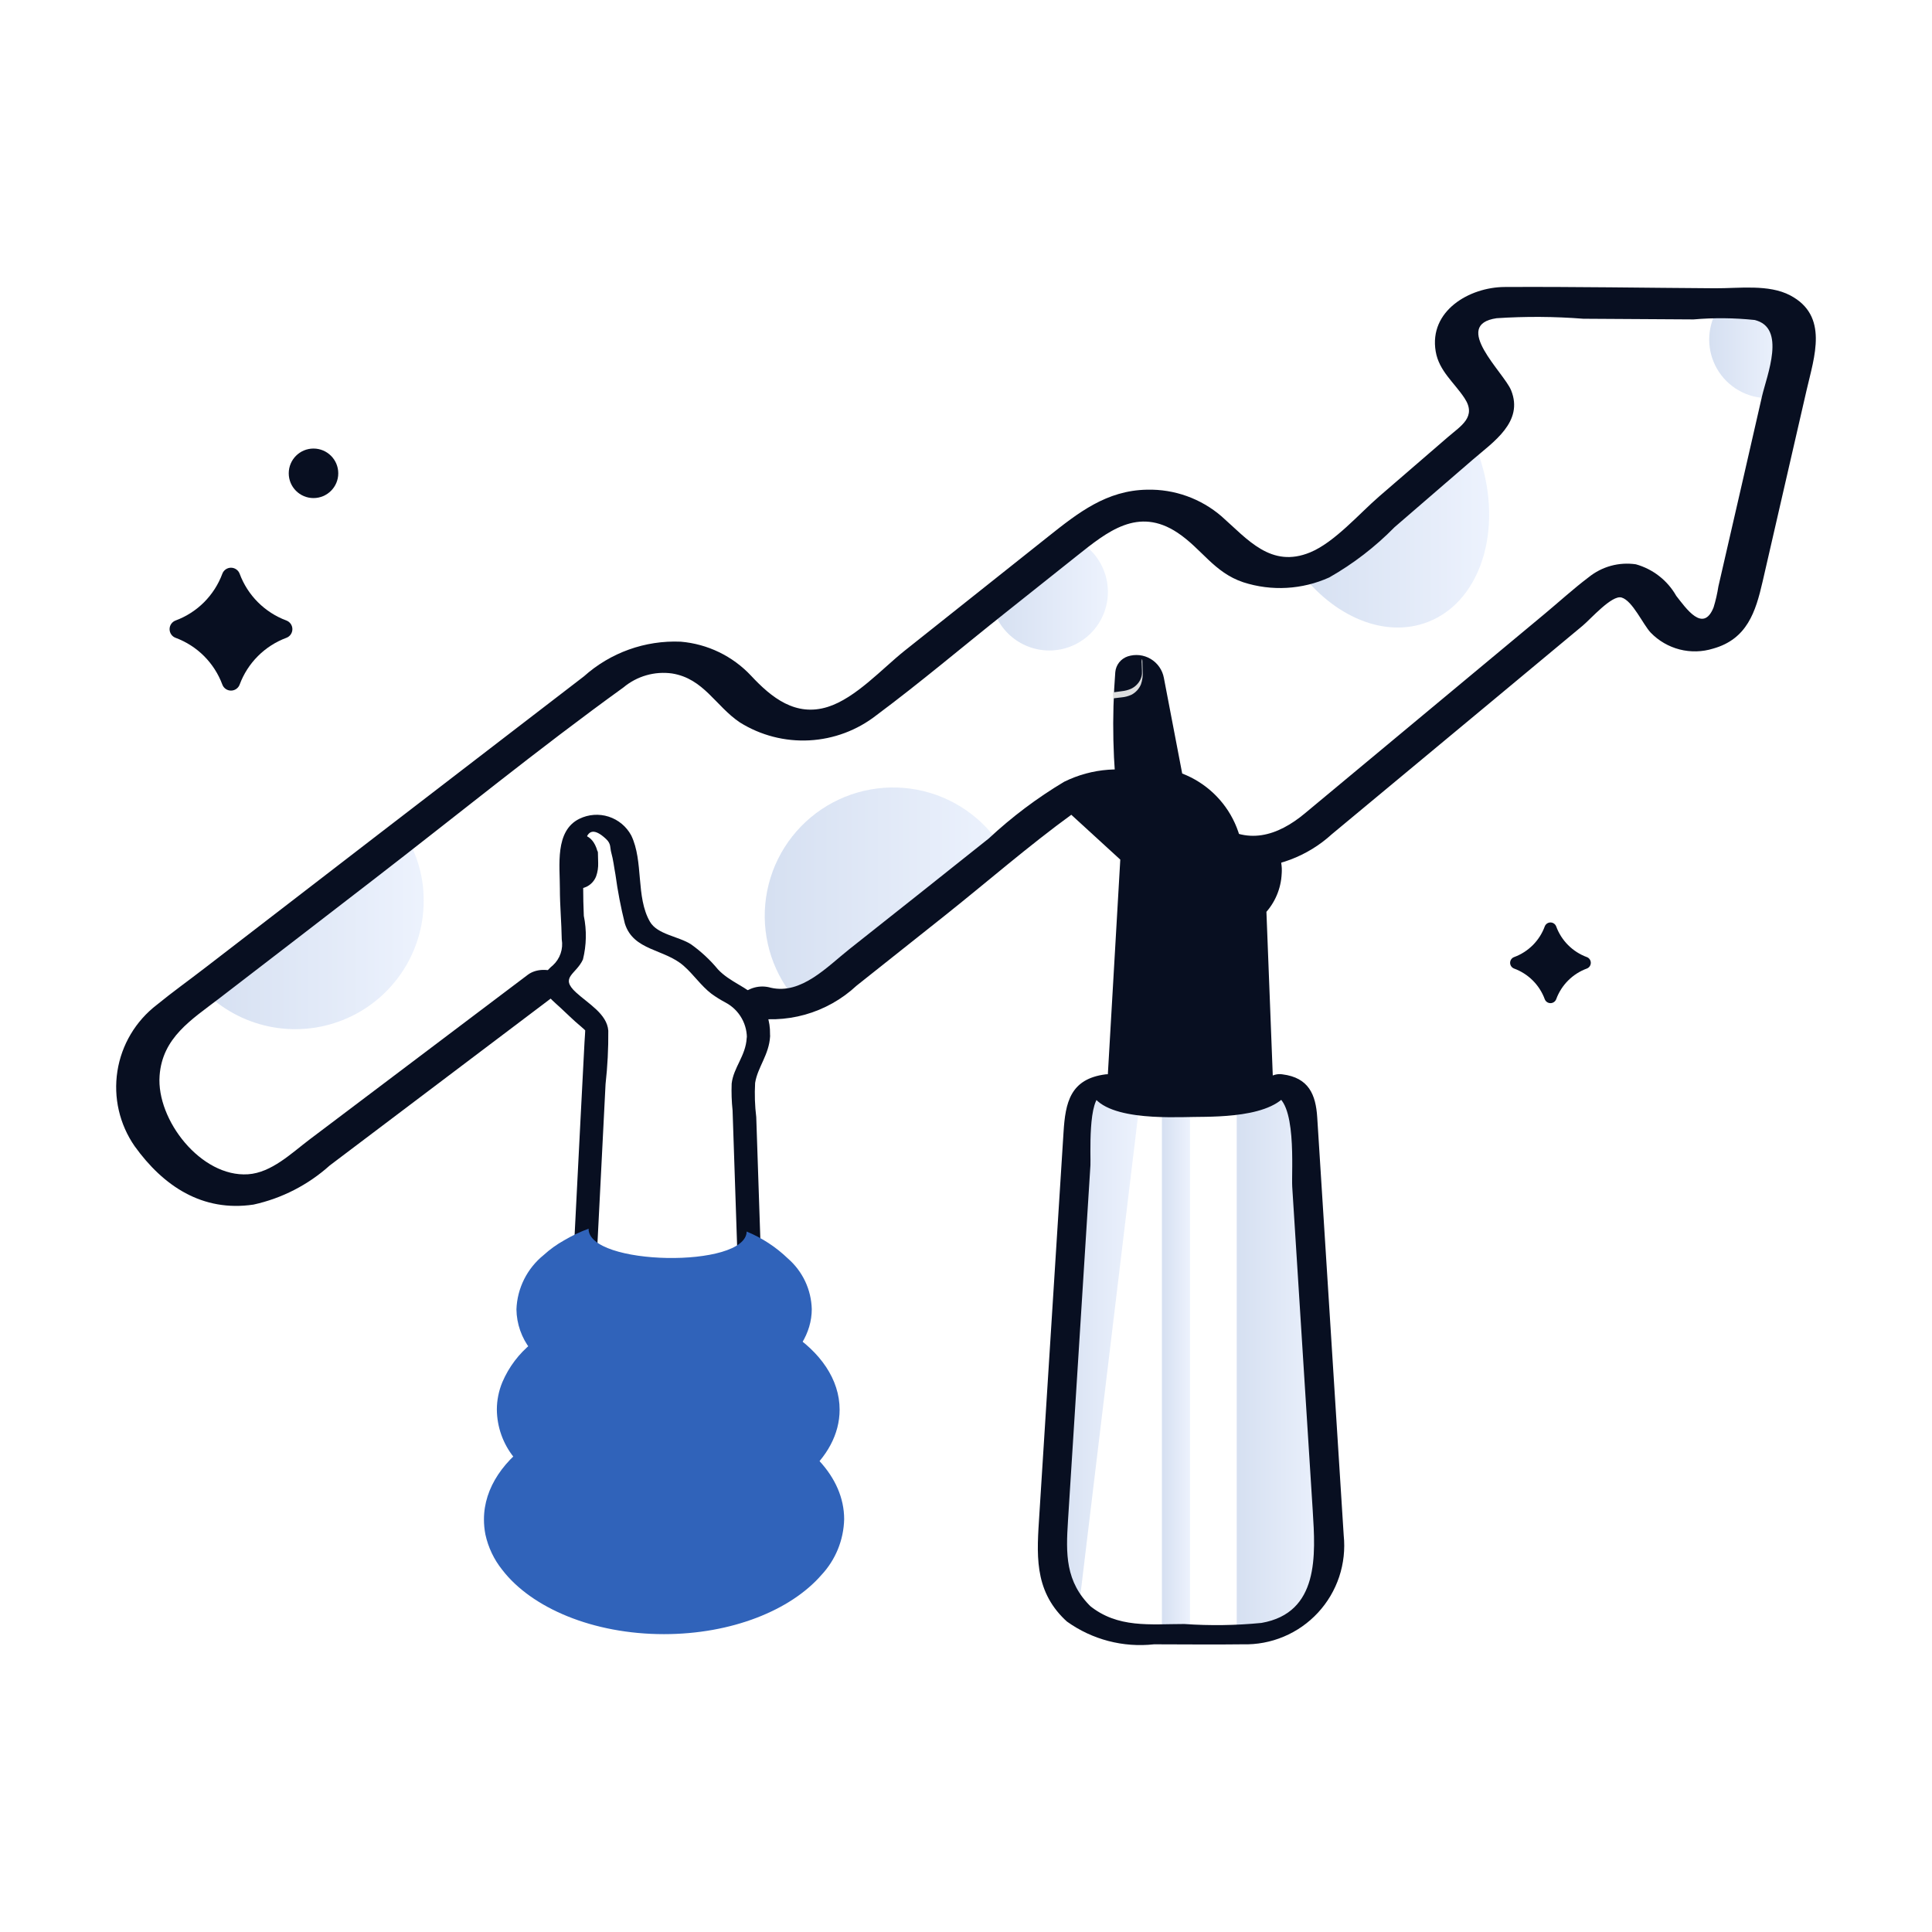 <svg xmlns="http://www.w3.org/2000/svg" width="106" height="106" viewBox="0 0 106 106" fill="none"><path opacity="0.2" d="M67.853 60.56V89.654H68.48C69.09 89.653 69.693 89.527 70.252 89.285C70.812 89.043 71.316 88.689 71.734 88.245C72.152 87.801 72.475 87.277 72.684 86.704C72.893 86.131 72.982 85.522 72.947 84.913L71.416 60.762C71.398 60.418 71.248 60.094 70.997 59.858C70.747 59.623 70.415 59.492 70.071 59.495C70.061 60.021 69.133 60.374 67.853 60.56Z" fill="url(#paint0_linear_822_17177)"></path><path opacity="0.2" d="M63.749 60.676V89.66H65.29V60.727C64.776 60.736 64.261 60.719 63.749 60.676Z" fill="url(#paint1_linear_822_17177)"></path><path opacity="0.2" d="M59.154 88.522L62.524 60.522C61.361 60.326 60.539 59.987 60.539 59.504C60.195 59.503 59.864 59.634 59.614 59.87C59.364 60.105 59.214 60.428 59.193 60.77L57.662 84.922C57.617 85.596 57.728 86.272 57.987 86.896C58.246 87.521 58.645 88.077 59.154 88.522Z" fill="url(#paint2_linear_822_17177)"></path><path opacity="0.2" d="M55.012 46.569L45.529 54.106C45.016 54.516 44.425 54.818 43.793 54.994C43.132 54.269 42.63 53.413 42.319 52.482C42.009 51.551 41.896 50.565 41.988 49.588C42.081 48.611 42.376 47.664 42.855 46.808C43.335 45.952 43.988 45.205 44.773 44.616C45.558 44.027 46.457 43.608 47.413 43.387C48.37 43.165 49.361 43.146 50.325 43.33C51.289 43.514 52.204 43.898 53.011 44.456C53.818 45.015 54.5 45.735 55.012 46.572V46.569Z" fill="url(#paint3_linear_822_17177)"></path><path opacity="0.2" d="M23.247 49.427C23.245 50.83 22.825 52.2 22.04 53.362C21.255 54.525 20.142 55.426 18.841 55.952C17.541 56.478 16.114 56.604 14.742 56.314C13.37 56.025 12.115 55.332 11.139 54.325L22.227 45.794C22.899 46.886 23.253 48.145 23.247 49.427Z" fill="url(#paint4_linear_822_17177)"></path><path opacity="0.2" d="M60.786 32.474C60.786 33.275 60.488 34.046 59.949 34.638C59.41 35.23 58.67 35.6 57.873 35.675C57.076 35.75 56.28 35.525 55.64 35.045C55 34.564 54.562 33.862 54.412 33.076L58.866 29.535C59.438 29.785 59.924 30.196 60.265 30.718C60.606 31.24 60.787 31.85 60.786 32.474Z" fill="url(#paint5_linear_822_17177)"></path><path opacity="0.2" d="M97.774 19.584L97.251 21.83C97.164 21.842 97.077 21.846 96.99 21.843C96.425 21.844 95.871 21.695 95.383 21.413C94.894 21.131 94.489 20.726 94.207 20.237C93.925 19.749 93.776 19.195 93.776 18.631C93.776 18.067 93.925 17.513 94.207 17.024L95.749 17.038C96.062 17.038 96.371 17.108 96.652 17.244C96.934 17.38 97.181 17.578 97.376 17.822C97.57 18.067 97.707 18.353 97.776 18.657C97.845 18.962 97.844 19.279 97.774 19.584Z" fill="url(#paint6_linear_822_17177)"></path><path opacity="0.2" d="M78.354 34.12C75.976 35.047 73.168 33.832 71.287 31.325C72.096 31.19 72.857 30.848 73.494 30.332L74.588 29.379L80.192 24.546L80.767 24.05L81.002 24.597C82.585 28.66 81.397 32.931 78.354 34.12Z" fill="url(#paint7_linear_822_17177)"></path><path d="M69.483 50.028L69.866 59.899C69.267 60.279 68.583 60.505 67.875 60.555C67.035 60.677 66.186 60.737 65.337 60.733C64.807 60.733 64.288 60.703 63.788 60.664C63.357 60.624 62.945 60.585 62.563 60.517C61.902 60.467 61.268 60.236 60.73 59.85L61.465 47.163L58.102 44.085C59.116 43.305 60.395 42.956 61.664 43.112C62.933 43.267 64.089 43.916 64.884 44.918C65.489 45.682 66.31 46.247 67.239 46.539C68.169 46.832 69.165 46.838 70.099 46.559C70.246 46.947 70.322 47.359 70.324 47.774C70.325 48.602 70.026 49.403 69.483 50.028Z" fill="#080F21"></path><path d="M69.473 49.929L68.404 49.469L66.974 48.871L60.268 43.685C60.297 43.695 60.268 43.499 60.21 43.156C60.494 43.105 60.783 43.078 61.072 43.077C61.805 43.079 62.529 43.246 63.189 43.565C63.849 43.884 64.429 44.348 64.886 44.921C65.491 45.685 66.312 46.25 67.241 46.542C68.171 46.835 69.167 46.842 70.101 46.562C70.111 46.562 70.111 46.562 70.12 46.552C70.318 47.122 70.362 47.734 70.248 48.327C70.134 48.92 69.867 49.472 69.473 49.929Z" fill="#080F21"></path><path d="M28.959 53.481L21.537 59.083L16.989 62.515C15.996 63.264 14.899 64.342 13.608 64.427C11.034 64.599 8.577 61.452 8.756 59.019C8.907 56.925 10.506 55.947 12.001 54.799C14.817 52.636 17.631 50.469 20.442 48.299C25.022 44.771 29.52 41.097 34.207 37.715C34.573 37.409 34.999 37.182 35.459 37.05C35.918 36.918 36.4 36.884 36.873 36.95C38.613 37.23 39.259 38.739 40.592 39.635C41.731 40.347 43.061 40.691 44.403 40.62C45.744 40.549 47.031 40.067 48.089 39.239C50.508 37.438 52.822 35.477 55.185 33.6L59.076 30.504C60.754 29.171 62.435 27.783 64.61 29.23C65.934 30.112 66.606 31.41 68.213 31.946C69.764 32.447 71.446 32.352 72.931 31.681C74.247 30.933 75.453 30.005 76.513 28.924L80.802 25.221C81.93 24.246 83.609 23.15 82.908 21.415C82.515 20.441 79.61 17.822 82.113 17.459C83.697 17.354 85.287 17.364 86.871 17.488L92.916 17.525C94.028 17.428 95.148 17.439 96.258 17.555C98.027 17.961 96.938 20.596 96.672 21.748C96.307 23.341 95.943 24.935 95.578 26.529L94.28 32.177C94.22 32.566 94.132 32.95 94.016 33.326C93.443 34.758 92.497 33.362 91.968 32.692C91.487 31.844 90.689 31.222 89.751 30.96C89.293 30.894 88.828 30.922 88.382 31.044C87.937 31.167 87.522 31.38 87.163 31.67C86.328 32.3 85.545 33.017 84.741 33.686L75.172 41.648L71.589 44.629C70.105 45.864 68.391 46.424 66.66 45.075C65.484 44.159 64.81 43.039 63.303 42.53C61.679 42.007 59.916 42.137 58.387 42.891C56.901 43.779 55.514 44.823 54.248 46.004C51.702 48.034 49.15 50.06 46.592 52.082C45.389 53.037 43.967 54.575 42.298 54.194C42.004 54.107 41.691 54.102 41.394 54.182C41.097 54.262 40.828 54.422 40.617 54.645C40.321 55.036 40.341 55.652 40.922 55.783C41.996 56.004 43.108 55.965 44.164 55.67C45.22 55.374 46.19 54.83 46.992 54.083L51.794 50.269C54.128 48.415 56.416 46.419 58.827 44.666C60.808 43.227 62.602 44.206 64.059 45.746C65.137 46.88 66.613 47.55 68.176 47.614C69.984 47.65 71.736 46.989 73.071 45.77L82.124 38.248L86.834 34.329C87.281 33.956 88.438 32.63 88.967 32.783C89.57 32.957 90.14 34.259 90.567 34.711C91.001 35.159 91.551 35.478 92.155 35.633C92.759 35.787 93.394 35.771 93.99 35.586C95.857 35.064 96.324 33.568 96.705 31.914C97.507 28.414 98.312 24.911 99.12 21.403C99.542 19.571 100.346 17.328 98.223 16.207C97.041 15.582 95.41 15.825 94.087 15.816C90.242 15.793 86.395 15.725 82.549 15.746C80.624 15.756 78.393 17.051 78.77 19.281C78.951 20.354 79.785 20.984 80.353 21.847C81.03 22.874 80.156 23.361 79.442 23.978L75.676 27.23C74.582 28.174 73.223 29.753 71.885 30.305C69.733 31.195 68.45 29.59 67.023 28.331C65.89 27.353 64.433 26.831 62.936 26.867C60.708 26.904 59.154 28.133 57.506 29.443L49.616 35.715C48.413 36.676 46.939 38.306 45.417 38.784C43.653 39.339 42.328 38.276 41.211 37.077C40.199 35.996 38.822 35.33 37.347 35.206C35.397 35.123 33.491 35.806 32.038 37.108L27.407 40.667C25.209 42.356 23.012 44.045 20.815 45.735L11.245 53.105C10.37 53.782 9.459 54.43 8.602 55.132C7.442 56.022 6.668 57.324 6.442 58.768C6.216 60.212 6.555 61.688 7.389 62.889C8.962 65.077 11.108 66.508 13.91 66.09C15.465 65.749 16.905 65.01 18.089 63.946L28.081 56.399L30.53 54.549C31.817 53.579 29.892 52.776 28.959 53.481Z" fill="#080F21"></path><path d="M67.905 49.129C68.375 47.837 68.32 46.413 67.751 45.162C67.182 43.911 66.144 42.934 64.862 42.44L63.856 37.19C63.816 36.975 63.731 36.771 63.605 36.592C63.48 36.413 63.318 36.263 63.13 36.151C62.942 36.04 62.732 35.97 62.515 35.946C62.298 35.923 62.078 35.946 61.87 36.014C61.686 36.077 61.523 36.191 61.402 36.344C61.282 36.497 61.208 36.682 61.191 36.876C60.995 39.366 61.052 41.869 61.361 44.348" fill="#080F21"></path><path d="M62.64 36.38C62.64 36.524 62.654 36.667 62.654 36.797V36.981C62.654 37.007 62.64 37.033 62.64 37.072C62.625 37.139 62.603 37.205 62.576 37.268C62.469 37.498 62.284 37.684 62.053 37.791C61.895 37.86 61.728 37.904 61.556 37.921C61.4 37.947 61.244 37.96 61.086 37.986C61.047 37.986 61.073 38.315 61.086 38.315C61.231 38.301 61.387 38.275 61.53 38.262C61.72 38.246 61.905 38.198 62.077 38.118C62.314 37.995 62.499 37.791 62.6 37.544C62.682 37.309 62.713 37.059 62.691 36.812C62.691 36.642 62.678 36.473 62.678 36.29C62.678 36.277 62.678 36.159 62.651 36.172C62.635 36.24 62.63 36.311 62.638 36.381L62.64 36.38Z" fill="#DDDEDF"></path><path d="M42.248 56.733C42.263 56.036 42.038 55.355 41.609 54.806C40.98 54.141 40.046 53.883 39.394 53.189C38.961 52.664 38.46 52.199 37.906 51.805C37.215 51.367 36.068 51.274 35.66 50.571C34.874 49.212 35.32 47.258 34.633 45.836C34.369 45.346 33.925 44.977 33.395 44.806C32.865 44.636 32.289 44.678 31.789 44.923C30.429 45.588 30.721 47.496 30.718 48.757C30.718 49.687 30.807 50.617 30.821 51.542C30.865 51.801 30.843 52.066 30.758 52.315C30.673 52.563 30.527 52.786 30.334 52.964C30.174 53.093 30.032 53.244 29.912 53.412C29.462 54.234 30.181 54.769 30.721 55.264C31.096 55.608 31.459 55.976 31.852 56.301C31.976 56.403 32.095 56.513 32.207 56.629C32.326 56.756 32.108 56.277 32.11 56.397C32.11 56.659 32.082 56.924 32.069 57.185L31.851 61.395L31.183 74.481L30.724 83.48C30.726 83.59 30.772 83.695 30.851 83.772C30.93 83.849 31.037 83.892 31.147 83.891L41.39 84.449C41.656 84.464 42.265 84.326 42.252 83.941L41.492 61.29C41.416 60.669 41.395 60.043 41.43 59.418C41.565 58.552 42.195 57.876 42.252 56.857C42.289 56.2 41.001 56.381 40.968 56.954C40.912 57.938 40.244 58.564 40.143 59.452C40.125 59.943 40.141 60.435 40.193 60.923L40.383 66.59L40.856 80.699L40.966 84.035L41.828 83.527L31.584 82.968L32.006 83.379L32.95 64.876L33.224 59.479C33.333 58.507 33.383 57.528 33.374 56.549C33.307 55.629 32.266 55.06 31.602 54.449C30.687 53.61 31.613 53.465 31.984 52.64C32.178 51.856 32.194 51.039 32.031 50.248C31.986 49.199 31.981 48.149 32.036 47.102C32.057 46.722 31.961 44.824 33.249 46.029C33.541 46.301 33.459 46.502 33.538 46.781C33.648 47.169 33.691 47.584 33.767 47.984C33.889 48.886 34.061 49.781 34.281 50.664C34.748 52.173 36.447 52.051 37.513 52.993C38.06 53.473 38.456 54.08 39.035 54.525C39.281 54.703 39.54 54.864 39.809 55.006C40.182 55.204 40.49 55.505 40.697 55.874C40.904 56.242 41 56.662 40.975 57.084C41.019 57.647 42.289 57.347 42.248 56.733Z" fill="#080F21"></path><path d="M31.712 45.828C31.712 45.971 31.626 45.902 31.626 46.034C31.626 46.086 31.558 46.169 31.558 46.222C31.558 46.182 31.541 46.393 31.541 46.393C31.541 46.42 31.644 46.457 31.644 46.496C31.631 46.562 31.447 46.496 31.425 46.565C31.316 46.784 31.66 46.456 31.425 46.565C31.269 46.643 31.753 46.675 31.579 46.699C31.405 46.723 31.353 48.489 31.197 48.515C31.157 48.515 31.183 48.843 31.197 48.843C31.34 48.83 31.497 48.804 31.641 48.791C31.83 48.774 32.015 48.726 32.188 48.648C32.427 48.529 32.614 48.324 32.709 48.073C32.791 47.839 32.828 47.59 32.819 47.342C32.819 47.172 32.806 47.002 32.806 46.819C32.806 46.806 32.806 46.689 32.779 46.702C32.49 45.641 31.718 45.791 31.718 45.827L31.712 45.828Z" fill="#080F21"></path><path d="M46.315 83.35C46.289 84.493 45.843 85.586 45.06 86.42C43.376 88.352 40.138 89.658 36.427 89.658C32.535 89.658 29.165 88.222 27.558 86.132C27.102 85.564 26.785 84.897 26.631 84.185C26.578 83.914 26.552 83.639 26.552 83.363C26.552 79.876 30.98 77.054 36.427 77.054C38.124 77.043 39.809 77.335 41.404 77.916C44.343 78.987 46.315 81.024 46.315 83.35Z" fill="#3063BA"></path><path d="M46.066 77.342C46.066 80.045 43.27 82.331 39.417 83.088C39.155 83.141 38.895 83.18 38.634 83.219C37.981 83.309 37.323 83.352 36.665 83.35H36.43C34.883 83.333 33.351 83.055 31.897 82.527C31.176 82.258 30.488 81.908 29.846 81.481C29.213 81.065 28.653 80.548 28.187 79.95C27.595 79.207 27.269 78.288 27.26 77.338C27.261 76.823 27.363 76.312 27.561 75.835C27.917 75 28.473 74.264 29.18 73.694C31.336 72.072 33.98 71.234 36.677 71.316C41.847 71.332 46.066 74.023 46.066 77.342Z" fill="#3063BA"></path><path d="M44.538 71.826C44.538 74.465 41.428 76.66 37.419 76.96C37.09 76.986 36.762 76.999 36.434 76.999C35.592 76.999 34.752 76.916 33.926 76.751C32.047 76.45 30.337 75.486 29.106 74.034C28.616 73.406 28.346 72.635 28.335 71.84C28.355 71.266 28.499 70.702 28.756 70.189C29.013 69.675 29.378 69.222 29.825 68.861C30.167 68.549 30.544 68.278 30.948 68.052C31.377 67.8 31.827 67.585 32.293 67.412C32.254 69.45 40.927 69.606 40.966 67.569C41.804 67.915 42.571 68.416 43.225 69.045C43.625 69.392 43.949 69.819 44.175 70.297C44.401 70.776 44.524 71.297 44.538 71.826Z" fill="#3063BA"></path><path d="M58.54 88.968C59.924 89.96 61.625 90.404 63.317 90.216C64.939 90.216 66.563 90.238 68.186 90.216C68.957 90.237 69.724 90.094 70.435 89.794C71.146 89.495 71.785 89.048 72.309 88.482C72.834 87.916 73.231 87.244 73.475 86.512C73.718 85.781 73.803 85.005 73.723 84.238C73.325 77.903 72.924 71.568 72.519 65.233L72.27 61.302C72.191 60.052 71.803 59.127 70.365 58.945C70.141 58.909 69.911 58.952 69.715 59.065C69.518 59.178 69.366 59.355 69.284 59.567C69.117 60.295 65.635 60.178 65.09 60.164C64.345 60.146 61.595 60.204 61.371 59.289C61.301 59.005 60.903 58.912 60.656 58.945C58.71 59.196 58.453 60.507 58.352 62.108L57.963 68.254L57.026 83.07C56.89 85.213 56.697 87.203 58.428 88.866C58.922 89.342 60.422 88.7 59.882 88.181C58.435 86.787 58.482 85.235 58.595 83.446L58.952 77.81L59.827 63.929C59.854 63.505 59.661 60.165 60.499 60.057L59.783 59.712C60.228 61.515 64.188 61.297 65.519 61.282C66.93 61.265 70.454 61.307 70.885 59.434L69.805 60.056C71.184 60.231 70.845 64.268 70.899 65.117L71.487 74.414L72.024 82.89C72.176 85.304 72.392 88.488 69.209 89.043C67.803 89.18 66.388 89.2 64.979 89.102C63.11 89.102 61.317 89.352 59.765 88.077C59.25 87.652 57.85 88.402 58.54 88.968Z" fill="#080F21"></path><path d="M85.381 50.827C85.522 51.213 85.746 51.564 86.037 51.855C86.328 52.146 86.679 52.37 87.065 52.512C87.129 52.536 87.183 52.579 87.221 52.635C87.26 52.691 87.28 52.757 87.28 52.825C87.28 52.893 87.26 52.959 87.221 53.015C87.183 53.071 87.129 53.114 87.065 53.139C86.679 53.28 86.328 53.504 86.037 53.795C85.746 54.086 85.522 54.437 85.381 54.823C85.356 54.886 85.314 54.941 85.257 54.979C85.202 55.018 85.135 55.038 85.067 55.038C85 55.038 84.933 55.018 84.877 54.979C84.822 54.941 84.778 54.886 84.754 54.823C84.613 54.437 84.388 54.086 84.097 53.795C83.806 53.504 83.455 53.28 83.069 53.139C83.005 53.114 82.951 53.071 82.912 53.015C82.874 52.959 82.853 52.893 82.853 52.825C82.853 52.757 82.874 52.691 82.912 52.635C82.951 52.579 83.005 52.536 83.069 52.512C83.455 52.371 83.806 52.147 84.098 51.855C84.389 51.564 84.613 51.213 84.754 50.827C84.778 50.763 84.822 50.709 84.877 50.67C84.933 50.632 85 50.611 85.067 50.611C85.135 50.611 85.202 50.632 85.257 50.67C85.314 50.709 85.356 50.763 85.381 50.827Z" fill="#080F21"></path><path d="M13.15 31.482C13.368 32.068 13.709 32.6 14.151 33.041C14.593 33.483 15.124 33.825 15.71 34.043C15.807 34.079 15.891 34.144 15.951 34.229C16.01 34.314 16.042 34.415 16.042 34.519C16.042 34.623 16.01 34.724 15.951 34.809C15.891 34.895 15.807 34.96 15.71 34.995C15.124 35.213 14.592 35.555 14.151 35.997C13.709 36.438 13.368 36.97 13.15 37.556C13.115 37.654 13.05 37.738 12.964 37.798C12.879 37.858 12.778 37.89 12.673 37.89C12.569 37.89 12.468 37.858 12.382 37.798C12.297 37.738 12.232 37.654 12.197 37.556C11.979 36.97 11.637 36.438 11.196 35.996C10.754 35.554 10.222 35.213 9.636 34.995C9.539 34.96 9.454 34.895 9.395 34.809C9.336 34.724 9.304 34.623 9.304 34.519C9.304 34.415 9.336 34.314 9.395 34.229C9.454 34.144 9.539 34.079 9.636 34.043C10.222 33.825 10.754 33.484 11.196 33.042C11.637 32.6 11.979 32.068 12.197 31.482C12.232 31.384 12.297 31.3 12.382 31.24C12.468 31.18 12.569 31.148 12.673 31.148C12.778 31.148 12.879 31.18 12.964 31.24C13.05 31.3 13.115 31.384 13.15 31.482Z" fill="#080F21"></path><path d="M17.2 27.327C17.951 27.327 18.559 26.719 18.559 25.969C18.559 25.218 17.951 24.61 17.2 24.61C16.45 24.61 15.842 25.218 15.842 25.969C15.842 26.719 16.45 27.327 17.2 27.327Z" fill="#080F21"></path><defs><linearGradient id="paint0_linear_822_17177" x1="67.853" y1="74.579" x2="72.954" y2="74.579" gradientUnits="userSpaceOnUse"><stop offset="0.005" stop-color="#3063BA"></stop><stop offset="1" stop-color="#A3BFF6"></stop></linearGradient><linearGradient id="paint1_linear_822_17177" x1="63.752" y1="75.167" x2="65.293" y2="75.167" gradientUnits="userSpaceOnUse"><stop offset="0.005" stop-color="#3063BA"></stop><stop offset="1" stop-color="#A3BFF6"></stop></linearGradient><linearGradient id="paint2_linear_822_17177" x1="57.654" y1="74.011" x2="62.523" y2="74.011" gradientUnits="userSpaceOnUse"><stop offset="0.005" stop-color="#3063BA"></stop><stop offset="1" stop-color="#A3BFF6"></stop></linearGradient><linearGradient id="paint3_linear_822_17177" x1="41.951" y1="49.103" x2="55.012" y2="49.103" gradientUnits="userSpaceOnUse"><stop offset="0.005" stop-color="#3063BA"></stop><stop offset="1" stop-color="#A3BFF6"></stop></linearGradient><linearGradient id="paint4_linear_822_17177" x1="11.139" y1="51.133" x2="23.247" y2="51.133" gradientUnits="userSpaceOnUse"><stop offset="0.005" stop-color="#3063BA"></stop><stop offset="1" stop-color="#A3BFF6"></stop></linearGradient><linearGradient id="paint5_linear_822_17177" x1="54.412" y1="32.612" x2="60.786" y2="32.612" gradientUnits="userSpaceOnUse"><stop offset="0.005" stop-color="#3063BA"></stop><stop offset="1" stop-color="#A3BFF6"></stop></linearGradient><linearGradient id="paint6_linear_822_17177" x1="93.776" y1="19.434" x2="97.827" y2="19.434" gradientUnits="userSpaceOnUse"><stop offset="0.005" stop-color="#3063BA"></stop><stop offset="1" stop-color="#A3BFF6"></stop></linearGradient><linearGradient id="paint7_linear_822_17177" x1="71.287" y1="29.24" x2="81.705" y2="29.24" gradientUnits="userSpaceOnUse"><stop offset="0.005" stop-color="#3063BA"></stop><stop offset="1" stop-color="#A3BFF6"></stop></linearGradient></defs></svg>